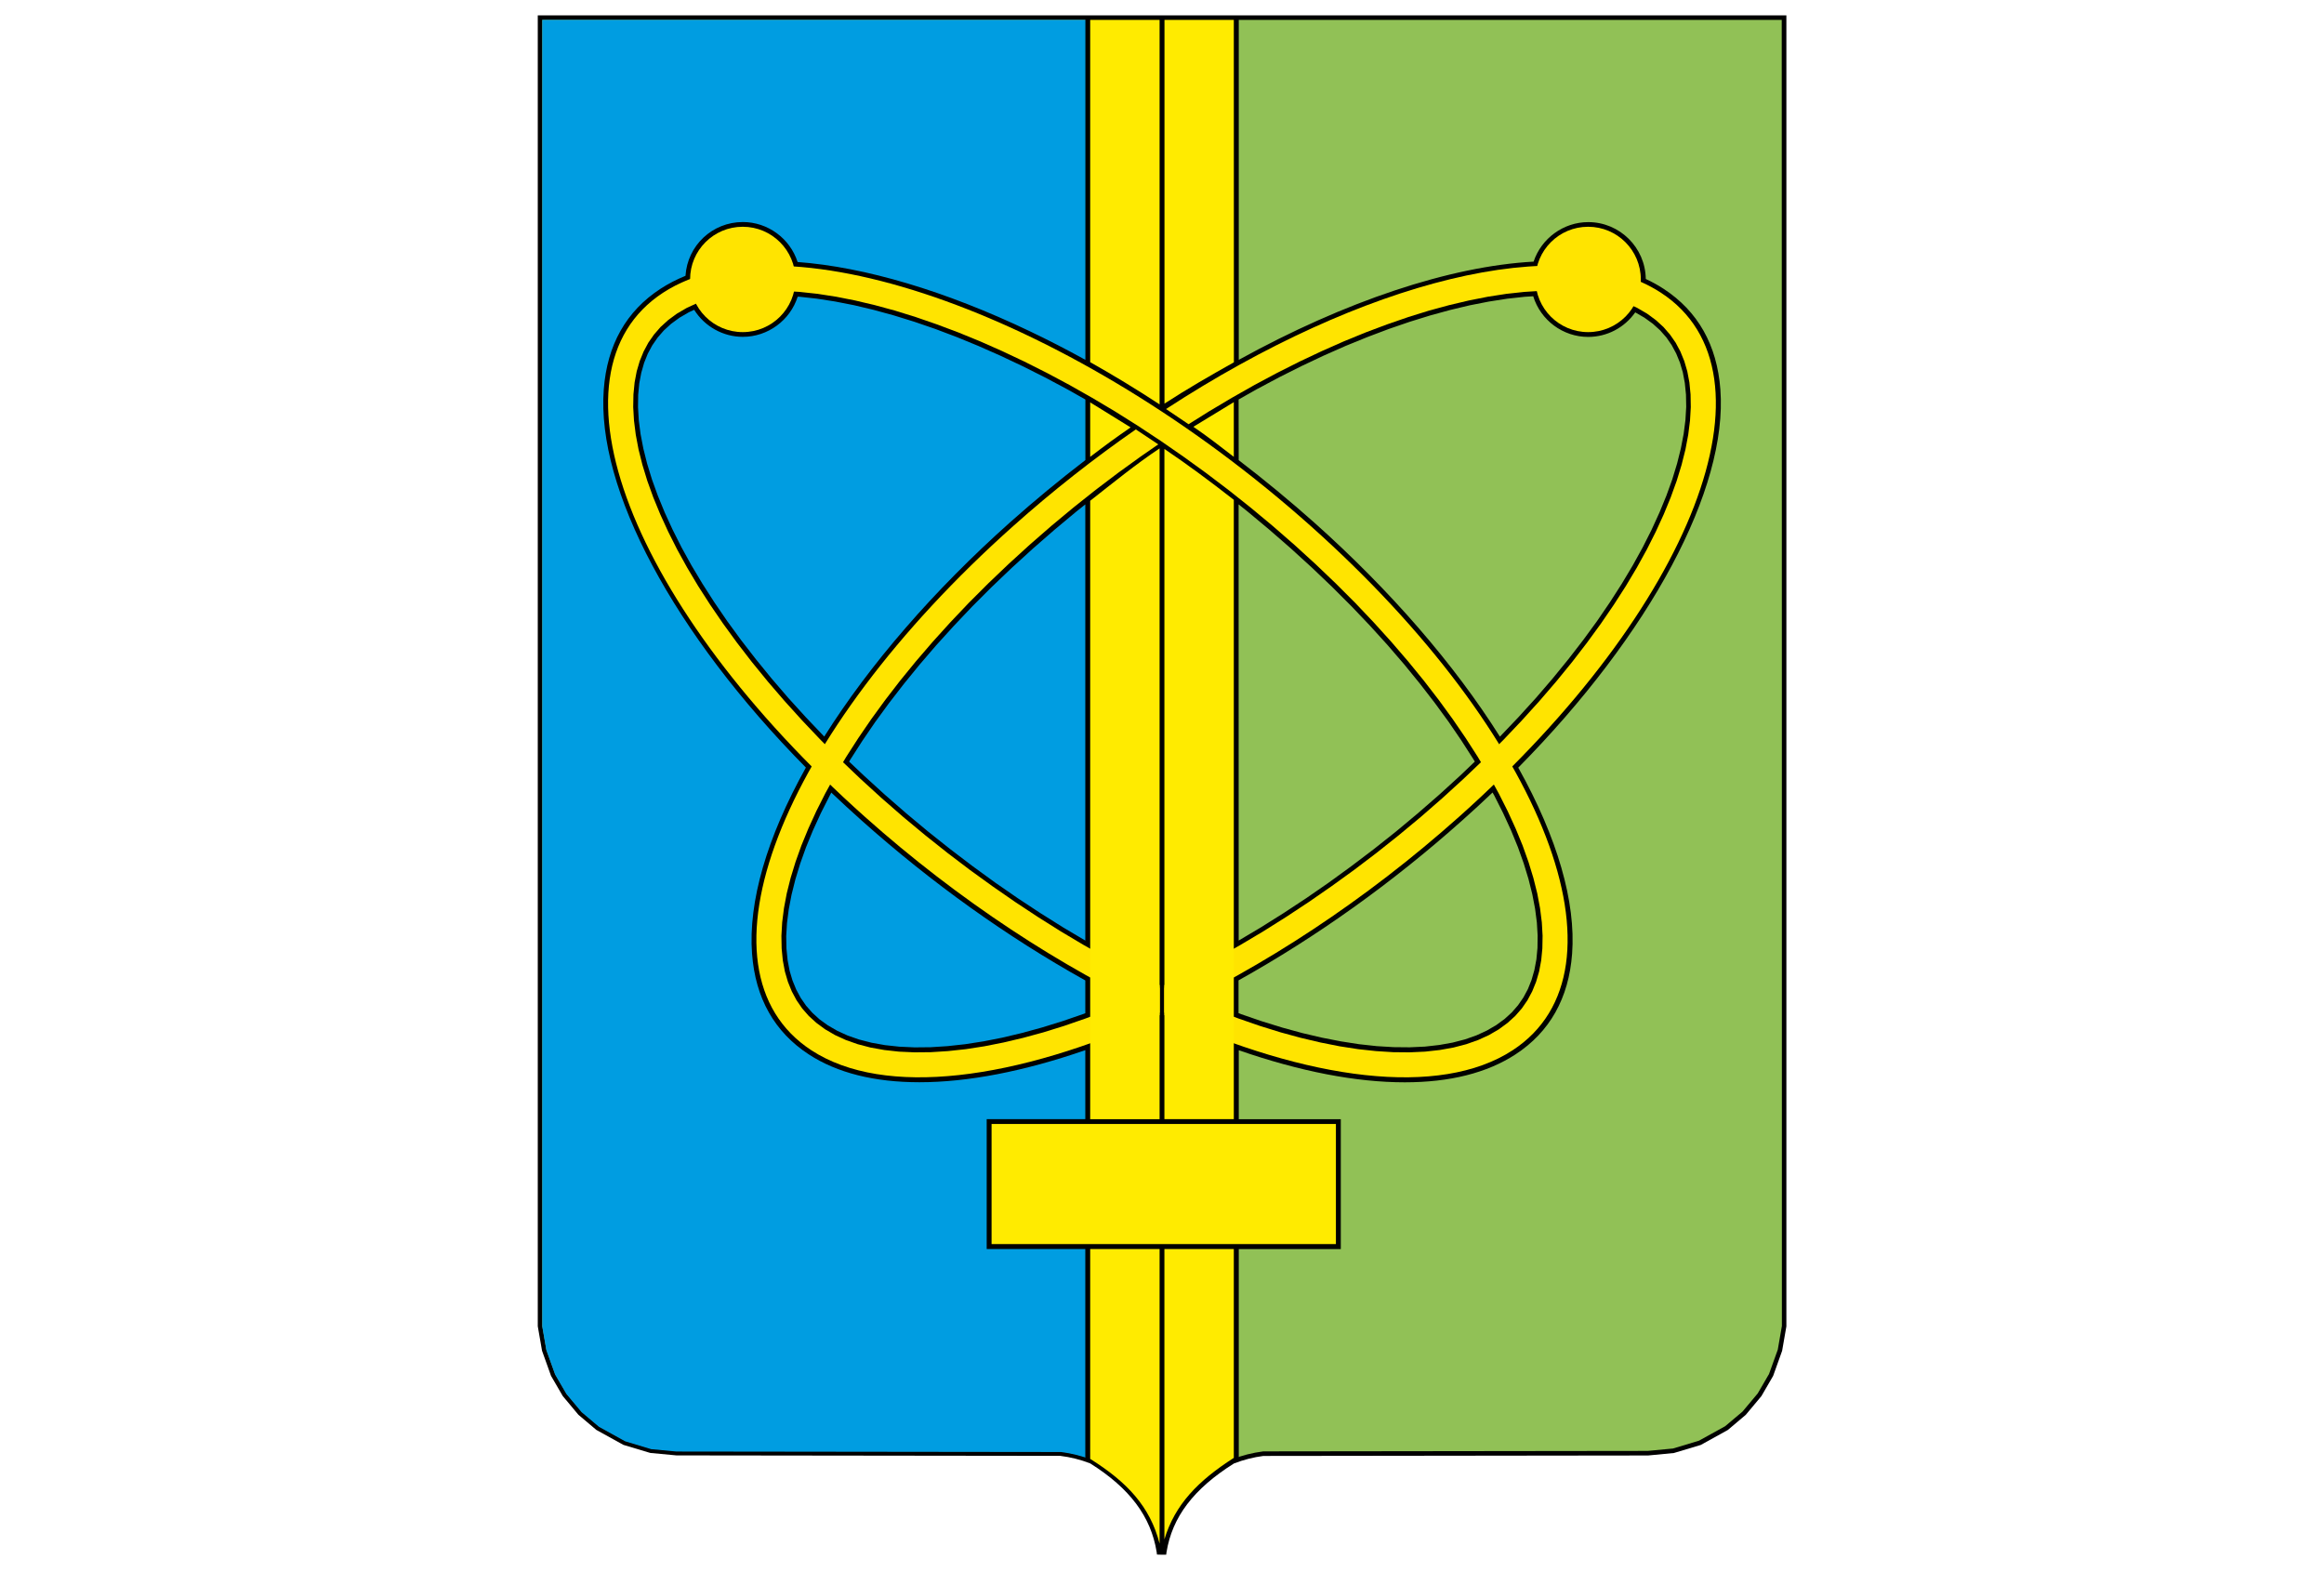 <?xml version="1.0" encoding="UTF-8"?> <svg xmlns="http://www.w3.org/2000/svg" viewBox="0 0 440.00 300.00" data-guides="{&quot;vertical&quot;:[],&quot;horizontal&quot;:[]}"><path fill="rgb(0, 0, 0)" stroke="none" fill-opacity="1" stroke-width="1" stroke-opacity="1" fill-rule="evenodd" font-size-adjust="" class="cls-6" id="tSvg76d1bb0f85" title="Path 1" d="M219.047 294.317C219.027 294.156 219.008 293.995 218.988 293.833C217.903 287.116 213.899 281.763 206.404 277.055C204.585 276.351 202.679 275.867 200.743 275.632C176.518 275.603 152.294 275.573 128.069 275.544C126.417 275.388 124.764 275.231 123.112 275.075C121.416 274.566 119.719 274.058 118.023 273.549C116.316 272.606 114.61 271.662 112.904 270.719C111.77 269.76 110.636 268.802 109.501 267.844C108.514 266.661 107.526 265.478 106.539 264.295C105.8 263.024 105.062 261.752 104.324 260.481C103.757 258.897 103.19 257.313 102.623 255.729C102.354 254.184 102.085 252.64 101.816 251.095C101.816 168.365 101.816 85.635 101.816 2.905C180.615 2.905 259.414 2.905 338.213 2.905C338.213 85.64 338.213 168.375 338.213 251.109C337.944 252.654 337.676 254.199 337.407 255.744C336.84 257.328 336.272 258.912 335.705 260.496C334.967 261.767 334.229 263.038 333.491 264.309C332.503 265.492 331.516 266.676 330.528 267.859C329.394 268.817 328.26 269.775 327.125 270.733C325.419 271.677 323.713 272.62 322.007 273.564C320.31 274.072 318.614 274.581 316.917 275.089C315.289 275.246 313.661 275.402 312.033 275.559C287.75 275.588 263.467 275.617 239.184 275.647C237.351 275.881 235.444 276.365 233.625 277.069C225.984 281.865 221.921 287.219 220.851 293.892C220.831 294.044 220.812 294.195 220.792 294.347C220.215 294.347 219.638 294.347 219.047 294.317Z"></path><path fill="rgb(145, 193, 86)" stroke="none" fill-opacity="1" stroke-width="1" stroke-opacity="1" fill-rule="evenodd" font-size-adjust="" class="cls-3" id="tSvge9a0ba8c65" title="Path 2" d="M337.333 3.771C259.111 3.771 180.889 3.771 102.667 3.771C102.667 86.192 102.667 168.614 102.667 251.036C102.926 252.532 103.185 254.028 103.444 255.524C103.996 257.059 104.549 258.594 105.101 260.129C105.815 261.356 106.529 262.584 107.243 263.811C108.201 264.955 109.159 266.099 110.117 267.243C111.212 268.167 112.308 269.091 113.403 270.015C115.055 270.929 116.708 271.843 118.36 272.757C119.998 273.251 121.636 273.745 123.273 274.239C124.872 274.39 126.471 274.542 128.069 274.693C152.328 274.723 176.587 274.752 200.845 274.781C202.884 275.031 204.864 275.544 206.8 276.292C213.605 280.545 218.607 285.943 219.868 293.745C219.888 293.907 219.907 294.068 219.927 294.229C219.946 294.073 219.966 293.916 219.985 293.76C221.247 285.943 226.424 280.545 233.229 276.292C235.151 275.544 237.131 275.045 239.184 274.781C263.443 274.752 287.701 274.723 311.96 274.693C313.559 274.542 315.157 274.39 316.756 274.239C318.394 273.745 320.032 273.251 321.669 272.757C323.322 271.843 324.974 270.929 326.627 270.015C327.722 269.091 328.817 268.167 329.912 267.243C330.87 266.099 331.828 264.955 332.787 263.811C333.5 262.584 334.214 261.356 334.928 260.129C335.48 258.594 336.033 257.059 336.585 255.524C336.844 254.028 337.104 252.532 337.363 251.036C337.363 168.614 337.363 86.192 337.333 3.771Z"></path><path fill="rgb(0, 157, 225)" stroke="none" fill-opacity="1" stroke-width="1" stroke-opacity="1" fill-rule="evenodd" font-size-adjust="" class="cls-4" id="tSvga8904434e5" title="Path 3" d="M219.883 3.771C180.811 3.771 141.739 3.771 102.667 3.771C102.667 86.232 102.667 168.692 102.667 251.153C102.926 252.649 103.185 254.145 103.444 255.641C103.996 257.176 104.549 258.712 105.101 260.247C105.815 261.474 106.529 262.701 107.243 263.928C108.201 265.072 109.159 266.216 110.117 267.36C111.212 268.284 112.308 269.208 113.403 270.132C115.055 271.046 116.708 271.96 118.36 272.875C119.998 273.368 121.636 273.862 123.273 274.356C124.872 274.508 126.471 274.659 128.069 274.811C152.328 274.84 176.587 274.869 200.845 274.899C202.884 275.148 204.864 275.661 206.8 276.409C213.605 280.663 218.607 286.06 219.868 293.863C219.878 293.946 219.888 294.029 219.897 294.112C219.897 197.332 219.897 100.551 219.883 3.771Z"></path><path fill="rgb(0, 0, 0)" stroke="none" fill-opacity="1" stroke-width="1" stroke-opacity="1" fill-rule="evenodd" font-size-adjust="" class="cls-6" id="tSvgb7aa4cb94a" title="Path 4" d="M219.56 294.244C219.56 294.141 218.871 283.772 205.656 276.248C205.597 276.214 205.539 276.18 205.48 276.145C205.48 262.921 205.48 249.696 205.48 236.472C199.256 236.472 193.033 236.472 186.809 236.472C186.809 228.273 186.809 220.075 186.809 211.876C193.033 211.876 199.256 211.876 205.48 211.876C205.48 207.525 205.48 203.174 205.48 198.823C193.835 202.841 183.26 204.895 174.064 204.895C165.543 204.895 158.488 203.12 153.135 199.629C146.637 195.391 143.015 188.981 142.384 180.563C141.651 170.765 145.171 158.577 152.577 145.319C127.541 119.96 112.889 92.548 114.312 73.731C114.943 65.312 118.565 58.888 125.063 54.664C126.485 53.74 128.069 52.919 129.785 52.215C130.152 46.48 134.875 42.036 140.639 42.036C145.347 42.036 149.571 45.131 151.008 49.604C163.783 50.557 178.977 55.075 194.949 62.701C198.396 64.344 201.945 66.163 205.495 68.128C205.495 46.573 205.495 25.018 205.495 3.463C215.175 3.463 224.855 3.463 234.535 3.463C234.535 25.018 234.535 46.573 234.535 68.128C254.687 57.011 274.487 50.411 290.356 49.531C291.823 45.116 296.032 42.051 300.696 42.051C306.665 42.051 311.52 46.876 311.593 52.816C312.796 53.373 313.94 54.004 314.967 54.679C321.464 58.917 325.087 65.327 325.717 73.745C327.14 92.563 312.488 119.975 287.452 145.333C294.859 158.592 298.379 170.78 297.645 180.577C297.015 188.996 293.392 195.42 286.895 199.644C281.527 203.135 274.487 204.909 265.965 204.909C256.755 204.909 246.18 202.871 234.535 198.837C234.535 203.188 234.535 207.54 234.535 211.891C240.973 211.891 247.412 211.891 253.851 211.891C253.851 220.089 253.851 228.288 253.851 236.487C247.412 236.487 240.973 236.487 234.535 236.487C234.535 249.711 234.535 262.936 234.535 276.16C234.476 276.194 234.417 276.228 234.359 276.263C220.924 283.508 220.279 294.156 220.279 294.259C220.049 294.259 219.819 294.259 219.56 294.244ZM157.08 150.643C156.518 151.757 155.956 152.872 155.393 153.987C154.895 155.077 154.396 156.167 153.897 157.257C153.462 158.318 153.027 159.379 152.592 160.44C152.225 161.467 151.859 162.493 151.492 163.52C151.189 164.517 150.886 165.515 150.583 166.512C150.343 167.47 150.104 168.428 149.864 169.387C149.688 170.306 149.512 171.225 149.336 172.144C149.224 173.019 149.111 173.894 148.999 174.769C148.95 175.596 148.901 176.422 148.852 177.248C148.867 178.025 148.881 178.803 148.896 179.58C148.969 180.308 149.043 181.037 149.116 181.765C149.243 182.44 149.37 183.115 149.497 183.789C149.678 184.4 149.859 185.012 150.04 185.623C150.275 186.195 150.509 186.767 150.744 187.339C151.028 187.867 151.311 188.395 151.595 188.923C151.932 189.412 152.269 189.9 152.607 190.389C153.003 190.839 153.399 191.289 153.795 191.739C154.249 192.154 154.704 192.57 155.159 192.985C155.687 193.367 156.215 193.748 156.743 194.129C157.344 194.476 157.945 194.824 158.547 195.171C159.202 195.469 159.857 195.767 160.512 196.065C161.231 196.315 161.949 196.564 162.668 196.813C163.45 197.014 164.232 197.214 165.015 197.415C165.86 197.566 166.706 197.718 167.552 197.869C168.456 197.967 169.361 198.065 170.265 198.163C171.228 198.207 172.192 198.251 173.155 198.295C174.172 198.285 175.188 198.275 176.205 198.265C177.271 198.197 178.337 198.128 179.403 198.06C180.517 197.938 181.632 197.816 182.747 197.693C183.905 197.512 185.064 197.332 186.223 197.151C187.416 196.916 188.608 196.681 189.801 196.447C191.033 196.153 192.265 195.86 193.497 195.567C194.764 195.22 196.03 194.872 197.296 194.525C198.592 194.124 199.887 193.724 201.183 193.323C202.503 192.868 203.823 192.413 205.143 191.959C205.255 191.915 205.368 191.871 205.48 191.827C205.48 189.759 205.48 187.691 205.48 185.623C190.637 177.351 176.381 167.157 163.108 155.321C161.216 153.635 159.295 151.86 157.388 150.056C157.28 150.247 157.173 150.437 157.08 150.643ZM234.887 191.973C236.212 192.428 237.536 192.883 238.861 193.337C240.157 193.738 241.452 194.139 242.748 194.54C244.014 194.887 245.28 195.234 246.547 195.581C247.779 195.87 249.011 196.158 250.243 196.447C251.44 196.681 252.638 196.916 253.836 197.151C254.995 197.332 256.153 197.512 257.312 197.693C258.427 197.816 259.541 197.938 260.656 198.06C261.722 198.124 262.788 198.187 263.853 198.251C264.87 198.26 265.887 198.27 266.904 198.28C267.867 198.236 268.83 198.192 269.793 198.148C270.698 198.045 271.602 197.943 272.507 197.84C273.352 197.688 274.198 197.537 275.044 197.385C275.831 197.18 276.618 196.975 277.405 196.769C278.124 196.515 278.843 196.261 279.561 196.007C280.216 195.704 280.872 195.4 281.527 195.097C282.113 194.755 282.7 194.413 283.287 194.071C283.815 193.684 284.343 193.298 284.871 192.912C285.325 192.496 285.78 192.081 286.235 191.665C286.626 191.216 287.017 190.766 287.408 190.316C287.745 189.827 288.083 189.338 288.42 188.849C288.704 188.321 288.987 187.793 289.271 187.265C289.5 186.693 289.73 186.121 289.96 185.549C290.141 184.919 290.322 184.288 290.503 183.657C290.63 182.983 290.757 182.308 290.884 181.633C290.952 180.91 291.021 180.186 291.089 179.463C291.099 178.685 291.109 177.908 291.119 177.131C291.07 176.304 291.021 175.478 290.972 174.652C290.86 173.782 290.747 172.912 290.635 172.041C290.459 171.127 290.283 170.213 290.107 169.299C289.867 168.34 289.628 167.382 289.388 166.424C289.085 165.432 288.782 164.439 288.479 163.447C288.112 162.42 287.745 161.393 287.379 160.367C286.944 159.306 286.508 158.245 286.073 157.184C285.575 156.099 285.076 155.013 284.577 153.928C284.015 152.813 283.453 151.699 282.891 150.584C282.788 150.403 282.685 150.222 282.583 150.041C280.676 151.86 278.755 153.635 276.863 155.307C263.604 167.143 249.348 177.321 234.491 185.608C234.491 187.676 234.491 189.744 234.491 191.812C234.613 191.856 234.735 191.9 234.857 191.944C234.867 191.954 234.877 191.964 234.887 191.973M163.519 146.8C164.848 148.012 166.178 149.225 167.508 150.437C168.872 151.625 170.236 152.813 171.6 154.001C172.984 155.155 174.367 156.309 175.751 157.463C177.149 158.572 178.547 159.682 179.945 160.792C181.353 161.863 182.761 162.933 184.169 164.004C185.587 165.036 187.005 166.067 188.423 167.099C189.85 168.086 191.278 169.074 192.705 170.061C194.138 171.005 195.57 171.948 197.003 172.892C198.435 173.792 199.868 174.691 201.3 175.591C202.693 176.417 204.087 177.243 205.48 178.069C205.48 150.545 205.48 123.02 205.48 95.496C204.923 95.941 204.365 96.386 203.808 96.831C202.424 97.984 201.041 99.138 199.657 100.292C198.293 101.48 196.929 102.668 195.565 103.856C194.236 105.068 192.906 106.281 191.576 107.493C190.3 108.711 189.024 109.928 187.748 111.145C186.526 112.368 185.304 113.59 184.081 114.812C182.918 116.039 181.754 117.266 180.591 118.493C179.481 119.716 178.371 120.938 177.261 122.16C176.21 123.382 175.159 124.604 174.108 125.827C173.116 127.044 172.123 128.261 171.131 129.479C170.197 130.686 169.263 131.894 168.329 133.101C167.454 134.299 166.579 135.497 165.704 136.695C164.892 137.883 164.081 139.071 163.269 140.259C162.516 141.432 161.764 142.605 161.011 143.779C160.928 143.916 160.844 144.052 160.761 144.189C161.671 145.06 162.58 145.93 163.519 146.8ZM234.52 178.069C235.918 177.238 237.316 176.407 238.715 175.576C240.147 174.676 241.58 173.777 243.012 172.877C244.444 171.934 245.877 170.99 247.309 170.047C248.737 169.059 250.164 168.072 251.592 167.084C253.01 166.052 254.428 165.021 255.845 163.989C257.258 162.919 258.671 161.848 260.084 160.777C261.482 159.668 262.88 158.558 264.279 157.448C265.662 156.294 267.046 155.14 268.429 153.987C269.793 152.799 271.157 151.611 272.521 150.423C273.851 149.21 275.181 147.998 276.511 146.785C277.415 145.92 278.32 145.055 279.224 144.189C279.136 144.043 279.048 143.896 278.96 143.749C278.207 142.576 277.454 141.403 276.701 140.229C275.89 139.041 275.078 137.853 274.267 136.665C273.392 135.468 272.516 134.27 271.641 133.072C270.708 131.864 269.774 130.657 268.84 129.449C267.848 128.232 266.855 127.015 265.863 125.797C264.812 124.575 263.76 123.353 262.709 122.131C261.6 120.908 260.49 119.686 259.38 118.464C258.216 117.242 257.053 116.02 255.889 114.797C254.667 113.575 253.445 112.353 252.223 111.131C250.947 109.913 249.671 108.696 248.395 107.479C247.065 106.266 245.735 105.054 244.405 103.841C243.041 102.653 241.677 101.465 240.313 100.277C238.93 99.124 237.546 97.97 236.163 96.816C235.61 96.376 235.058 95.936 234.505 95.496C234.505 123.02 234.505 150.545 234.52 178.069ZM130.387 59.137C129.8 59.48 129.213 59.822 128.627 60.164C128.099 60.55 127.571 60.936 127.043 61.323C126.588 61.738 126.133 62.154 125.679 62.569C125.288 63.019 124.896 63.469 124.505 63.919C124.168 64.408 123.831 64.896 123.493 65.385C123.21 65.913 122.926 66.441 122.643 66.969C122.413 67.541 122.183 68.113 121.953 68.685C121.772 69.316 121.592 69.947 121.411 70.577C121.284 71.252 121.156 71.927 121.029 72.601C120.961 73.325 120.892 74.048 120.824 74.772C120.814 75.549 120.804 76.327 120.795 77.104C120.844 77.93 120.892 78.756 120.941 79.583C121.054 80.453 121.166 81.323 121.279 82.193C121.455 83.108 121.631 84.022 121.807 84.936C122.046 85.889 122.286 86.843 122.525 87.796C122.828 88.788 123.132 89.781 123.435 90.773C123.806 91.8 124.178 92.827 124.549 93.853C124.984 94.914 125.42 95.975 125.855 97.036C126.353 98.121 126.852 99.207 127.351 100.292C127.913 101.407 128.475 102.521 129.037 103.636C129.663 104.77 130.289 105.904 130.915 107.039C131.604 108.192 132.293 109.346 132.983 110.5C133.736 111.673 134.488 112.847 135.241 114.02C136.053 115.208 136.864 116.396 137.676 117.584C138.551 118.782 139.426 119.98 140.301 121.177C141.235 122.385 142.169 123.592 143.103 124.8C144.095 126.017 145.088 127.235 146.08 128.452C147.131 129.674 148.182 130.896 149.233 132.119C150.343 133.341 151.453 134.563 152.563 135.785C153.726 137.008 154.89 138.23 156.053 139.452C164.677 125.753 176.821 111.747 191.209 98.913C195.785 94.836 200.596 90.861 205.495 87.107C205.495 83.284 205.495 79.46 205.495 75.637C204.351 74.992 203.207 74.347 202.063 73.701C200.64 72.944 199.217 72.186 197.795 71.428C196.382 70.719 194.969 70.01 193.556 69.301C192.158 68.641 190.76 67.981 189.361 67.321C187.978 66.71 186.594 66.099 185.211 65.488C183.842 64.926 182.473 64.364 181.104 63.801C179.76 63.293 178.415 62.784 177.071 62.276C175.746 61.821 174.421 61.367 173.096 60.912C171.8 60.511 170.505 60.11 169.209 59.709C167.943 59.362 166.677 59.015 165.411 58.668C164.179 58.375 162.947 58.081 161.715 57.788C160.517 57.553 159.319 57.319 158.121 57.084C156.963 56.903 155.804 56.722 154.645 56.541C153.531 56.419 152.416 56.297 151.301 56.175C151.208 56.175 151.116 56.175 151.023 56.175C149.6 60.648 145.376 63.772 140.639 63.772C136.913 63.772 133.408 61.821 131.428 58.653C131.091 58.81 130.753 58.966 130.387 59.137ZM234.52 87.121C239.463 90.905 244.273 94.88 248.82 98.928C263.208 111.761 275.352 125.768 283.976 139.467C285.144 138.24 286.313 137.012 287.481 135.785C288.591 134.563 289.701 133.341 290.811 132.119C291.862 130.896 292.913 129.674 293.964 128.452C294.956 127.235 295.949 126.017 296.941 124.8C297.875 123.592 298.809 122.385 299.743 121.177C300.618 119.98 301.493 118.782 302.368 117.584C303.18 116.396 303.991 115.208 304.803 114.02C305.556 112.847 306.308 111.673 307.061 110.5C307.751 109.346 308.44 108.192 309.129 107.039C309.755 105.904 310.381 104.77 311.007 103.636C311.569 102.521 312.131 101.407 312.693 100.292C313.192 99.202 313.691 98.112 314.189 97.021C314.624 95.96 315.06 94.9 315.495 93.839C315.866 92.812 316.238 91.785 316.609 90.759C316.912 89.761 317.216 88.764 317.519 87.767C317.758 86.808 317.998 85.85 318.237 84.892C318.413 83.973 318.589 83.054 318.765 82.135C318.878 81.26 318.99 80.384 319.103 79.509C319.152 78.683 319.2 77.857 319.249 77.031C319.235 76.253 319.22 75.476 319.205 74.699C319.132 73.97 319.059 73.242 318.985 72.513C318.858 71.839 318.731 71.164 318.604 70.489C318.423 69.878 318.242 69.267 318.061 68.656C317.827 68.084 317.592 67.512 317.357 66.94C317.074 66.412 316.79 65.884 316.507 65.356C316.169 64.867 315.832 64.378 315.495 63.889C315.099 63.44 314.703 62.99 314.307 62.54C313.847 62.124 313.388 61.709 312.928 61.293C312.4 60.912 311.872 60.531 311.344 60.149C310.762 59.812 310.18 59.475 309.599 59.137C307.545 62.056 304.245 63.787 300.681 63.787C295.915 63.787 291.676 60.633 290.283 56.087C289.745 56.121 289.207 56.155 288.669 56.189C287.555 56.312 286.44 56.434 285.325 56.556C284.172 56.737 283.018 56.918 281.864 57.099C280.666 57.333 279.468 57.568 278.271 57.803C277.039 58.096 275.807 58.389 274.575 58.683C273.308 59.03 272.042 59.377 270.776 59.724C269.48 60.125 268.185 60.526 266.889 60.927C265.564 61.381 264.24 61.836 262.915 62.291C261.57 62.799 260.226 63.308 258.881 63.816C257.512 64.373 256.144 64.931 254.775 65.488C253.391 66.099 252.008 66.71 250.624 67.321C249.226 67.981 247.828 68.641 246.429 69.301C245.016 70.01 243.604 70.719 242.191 71.428C240.768 72.186 239.345 72.944 237.923 73.701C236.784 74.347 235.644 74.992 234.505 75.637C234.505 79.46 234.505 83.284 234.52 87.121Z"></path><path fill="rgb(255, 228, 0)" stroke="none" fill-opacity="1" stroke-width="1" stroke-opacity="1" fill-rule="evenodd" font-size-adjust="" class="cls-5" id="tSvgc3d5597c35" title="Path 5" d="M125.547 55.412C148.867 40.217 203.793 60.017 248.189 99.617C292.585 139.217 309.687 183.657 286.367 198.852C272.565 207.843 247.676 204.572 220.455 192.193C220.455 190.453 220.455 188.712 220.455 186.972C221.032 187.246 221.608 187.52 222.185 187.793C223.579 188.409 224.972 189.025 226.365 189.641C227.739 190.204 229.113 190.766 230.487 191.328C231.841 191.836 233.195 192.345 234.549 192.853C235.879 193.313 237.209 193.772 238.539 194.232C239.844 194.638 241.149 195.044 242.455 195.449C243.731 195.796 245.007 196.144 246.283 196.491C247.524 196.784 248.766 197.077 250.008 197.371C251.216 197.61 252.423 197.85 253.631 198.089C254.799 198.27 255.968 198.451 257.136 198.632C258.265 198.754 259.395 198.876 260.524 198.999C261.604 199.067 262.685 199.136 263.765 199.204C264.797 199.214 265.828 199.224 266.86 199.233C267.843 199.189 268.825 199.145 269.808 199.101C270.732 198.999 271.656 198.896 272.58 198.793C273.45 198.637 274.32 198.48 275.191 198.324C275.997 198.114 276.804 197.904 277.611 197.693C278.359 197.429 279.107 197.165 279.855 196.901C280.539 196.588 281.224 196.276 281.908 195.963C282.529 195.601 283.15 195.239 283.771 194.877C284.323 194.472 284.876 194.066 285.428 193.66C285.912 193.22 286.396 192.78 286.88 192.34C287.296 191.866 287.711 191.392 288.127 190.917C288.484 190.399 288.84 189.881 289.197 189.363C289.496 188.805 289.794 188.248 290.092 187.691C290.336 187.089 290.581 186.488 290.825 185.887C291.016 185.236 291.207 184.586 291.397 183.936C291.529 183.232 291.661 182.528 291.793 181.824C291.867 181.071 291.94 180.318 292.013 179.565C292.028 178.764 292.043 177.962 292.057 177.16C292.008 176.314 291.96 175.468 291.911 174.623C291.798 173.728 291.686 172.833 291.573 171.939C291.397 171.005 291.221 170.071 291.045 169.137C290.801 168.164 290.556 167.192 290.312 166.219C290.004 165.212 289.696 164.204 289.388 163.197C289.016 162.156 288.645 161.115 288.273 160.073C287.833 159.003 287.393 157.932 286.953 156.861C286.45 155.761 285.946 154.661 285.443 153.561C284.876 152.437 284.308 151.312 283.741 150.188C283.111 149.044 282.48 147.9 281.849 146.756C281.155 145.592 280.461 144.429 279.767 143.265C279.009 142.087 278.251 140.909 277.493 139.731C276.677 138.538 275.86 137.345 275.044 136.152C274.164 134.944 273.284 133.737 272.404 132.529C271.465 131.312 270.527 130.095 269.588 128.877C268.591 127.655 267.593 126.433 266.596 125.211C265.54 123.984 264.484 122.756 263.428 121.529C262.313 120.297 261.199 119.065 260.084 117.833C258.916 116.601 257.747 115.369 256.579 114.137C255.352 112.91 254.124 111.683 252.897 110.456C251.616 109.234 250.336 108.012 249.055 106.789C247.72 105.572 246.385 104.355 245.051 103.137C243.682 101.944 242.313 100.752 240.944 99.559C239.556 98.405 238.167 97.251 236.779 96.097C235.376 94.983 233.972 93.868 232.569 92.753C231.152 91.678 229.734 90.602 228.316 89.527C226.888 88.495 225.461 87.464 224.033 86.432C222.601 85.44 221.168 84.447 219.736 83.455C218.299 82.506 216.861 81.558 215.424 80.609C213.987 79.705 212.549 78.8 211.112 77.896C209.675 77.04 208.237 76.185 206.8 75.329C205.368 74.518 203.935 73.706 202.503 72.895C201.075 72.132 199.648 71.369 198.22 70.607C196.802 69.893 195.384 69.179 193.967 68.465C192.559 67.8 191.151 67.136 189.743 66.471C188.349 65.855 186.956 65.239 185.563 64.623C184.189 64.06 182.815 63.498 181.441 62.936C180.087 62.428 178.733 61.919 177.379 61.411C176.049 60.951 174.719 60.492 173.389 60.032C172.084 59.626 170.779 59.22 169.473 58.815C168.197 58.468 166.921 58.12 165.645 57.773C164.404 57.48 163.162 57.187 161.92 56.893C160.712 56.654 159.505 56.414 158.297 56.175C157.129 55.994 155.96 55.813 154.792 55.632C153.663 55.51 152.533 55.388 151.404 55.265C150.324 55.197 149.243 55.128 148.163 55.06C147.131 55.05 146.1 55.04 145.068 55.031C144.085 55.075 143.103 55.119 142.12 55.163C141.196 55.265 140.272 55.368 139.348 55.471C138.478 55.627 137.608 55.784 136.737 55.94C135.931 56.15 135.124 56.36 134.317 56.571C133.574 56.83 132.831 57.089 132.088 57.348C131.404 57.661 130.719 57.974 130.035 58.287C129.414 58.648 128.793 59.01 128.172 59.372C127.62 59.778 127.067 60.184 126.515 60.589C126.031 61.029 125.547 61.469 125.063 61.909C124.647 62.388 124.232 62.868 123.816 63.347C123.459 63.86 123.102 64.373 122.745 64.887C122.447 65.444 122.149 66.001 121.851 66.559C121.606 67.16 121.362 67.761 121.117 68.363C120.927 69.013 120.736 69.663 120.545 70.313C120.413 71.012 120.281 71.712 120.149 72.411C120.076 73.164 120.003 73.916 119.929 74.669C119.915 75.471 119.9 76.273 119.885 77.075C119.934 77.92 119.983 78.766 120.032 79.612C120.144 80.507 120.257 81.401 120.369 82.296C120.545 83.23 120.721 84.164 120.897 85.097C121.142 86.07 121.386 87.043 121.631 88.016C121.939 89.023 122.247 90.03 122.555 91.037C122.931 92.079 123.308 93.12 123.684 94.161C124.124 95.232 124.564 96.303 125.004 97.373C125.508 98.473 126.011 99.573 126.515 100.673C127.082 101.798 127.649 102.922 128.216 104.047C128.847 105.191 129.477 106.335 130.108 107.479C130.802 108.642 131.496 109.806 132.191 110.969C132.948 112.148 133.706 113.326 134.464 114.504C135.28 115.697 136.097 116.89 136.913 118.083C137.793 119.29 138.673 120.498 139.553 121.705C140.492 122.923 141.431 124.14 142.369 125.357C143.367 126.58 144.364 127.802 145.361 129.024C146.417 130.251 147.473 131.478 148.529 132.705C149.644 133.937 150.759 135.169 151.873 136.401C153.042 137.633 154.21 138.865 155.379 140.097C156.606 141.324 157.833 142.552 159.06 143.779C160.341 145.001 161.622 146.223 162.903 147.445C164.237 148.663 165.572 149.88 166.907 151.097C168.276 152.29 169.644 153.483 171.013 154.676C172.402 155.83 173.79 156.984 175.179 158.137C176.582 159.252 177.985 160.367 179.388 161.481C180.806 162.557 182.224 163.632 183.641 164.708C185.069 165.74 186.496 166.771 187.924 167.803C189.356 168.795 190.789 169.788 192.221 170.78C193.659 171.728 195.096 172.677 196.533 173.625C197.971 174.53 199.408 175.434 200.845 176.339C202.283 177.194 203.72 178.05 205.157 178.905C206.59 179.717 208.022 180.528 209.455 181.34C210.882 182.103 212.31 182.865 213.737 183.628C215.155 184.342 216.573 185.056 217.991 185.769C218.514 186.019 219.037 186.268 219.56 186.517C219.56 188.263 219.56 190.008 219.56 191.753C201.08 183.217 181.559 170.531 163.739 154.632C119.343 115.032 102.241 70.592 125.547 55.412Z"></path><path fill="rgb(255, 228, 0)" stroke="none" fill-opacity="1" stroke-width="1" stroke-opacity="1" fill-rule="evenodd" font-size-adjust="" class="cls-5" id="tSvgfe039ed706" title="Path 6" d="M314.453 55.412C296.032 43.4 257.869 53.241 220.763 77.441C222.185 78.4 223.608 79.358 225.031 80.316C226.316 79.509 227.602 78.703 228.888 77.896C230.325 77.04 231.763 76.185 233.2 75.329C234.632 74.518 236.065 73.706 237.497 72.895C238.925 72.132 240.352 71.369 241.78 70.607C243.198 69.893 244.616 69.179 246.033 68.465C247.441 67.8 248.849 67.136 250.257 66.471C251.651 65.855 253.044 65.239 254.437 64.623C255.811 64.06 257.185 63.498 258.559 62.936C259.913 62.428 261.267 61.919 262.621 61.411C263.951 60.951 265.281 60.492 266.611 60.032C267.916 59.626 269.221 59.22 270.527 58.815C271.803 58.468 273.079 58.12 274.355 57.773C275.596 57.48 276.838 57.187 278.08 56.893C279.288 56.654 280.495 56.414 281.703 56.175C282.871 55.994 284.04 55.813 285.208 55.632C286.337 55.51 287.467 55.388 288.596 55.265C289.676 55.197 290.757 55.128 291.837 55.06C292.869 55.05 293.9 55.04 294.932 55.031C295.915 55.075 296.897 55.119 297.88 55.163C298.804 55.265 299.728 55.368 300.652 55.471C301.522 55.627 302.392 55.784 303.263 55.94C304.069 56.15 304.876 56.36 305.683 56.571C306.426 56.83 307.169 57.089 307.912 57.348C308.596 57.661 309.281 57.974 309.965 58.287C310.586 58.648 311.207 59.01 311.828 59.372C312.38 59.778 312.933 60.184 313.485 60.589C313.969 61.029 314.453 61.469 314.937 61.909C315.353 62.388 315.768 62.868 316.184 63.347C316.541 63.86 316.898 64.373 317.255 64.887C317.553 65.444 317.851 66.001 318.149 66.559C318.394 67.16 318.638 67.761 318.883 68.363C319.073 69.013 319.264 69.663 319.455 70.313C319.587 71.012 319.719 71.712 319.851 72.411C319.924 73.164 319.997 73.916 320.071 74.669C320.085 75.471 320.1 76.273 320.115 77.075C320.066 77.92 320.017 78.766 319.968 79.612C319.856 80.507 319.743 81.401 319.631 82.296C319.455 83.23 319.279 84.164 319.103 85.097C318.858 86.07 318.614 87.043 318.369 88.016C318.061 89.023 317.753 90.03 317.445 91.037C317.069 92.079 316.692 93.12 316.316 94.161C315.876 95.232 315.436 96.303 314.996 97.373C314.492 98.473 313.989 99.573 313.485 100.673C312.918 101.798 312.351 102.922 311.784 104.047C311.153 105.191 310.523 106.335 309.892 107.479C309.198 108.642 308.504 109.806 307.809 110.969C307.052 112.148 306.294 113.326 305.536 114.504C304.72 115.697 303.903 116.89 303.087 118.083C302.207 119.29 301.327 120.498 300.447 121.705C299.508 122.923 298.569 124.14 297.631 125.357C296.633 126.58 295.636 127.802 294.639 129.024C293.583 130.251 292.527 131.478 291.471 132.705C290.356 133.937 289.241 135.169 288.127 136.401C286.958 137.633 285.79 138.865 284.621 140.097C283.394 141.324 282.167 142.552 280.94 143.779C279.659 145.001 278.378 146.223 277.097 147.445C275.763 148.663 274.428 149.88 273.093 151.097C271.724 152.29 270.356 153.483 268.987 154.676C267.598 155.83 266.21 156.984 264.821 158.137C263.418 159.252 262.015 160.367 260.612 161.481C259.194 162.557 257.776 163.632 256.359 164.708C254.931 165.74 253.504 166.771 252.076 167.803C250.644 168.795 249.211 169.788 247.779 170.78C246.341 171.728 244.904 172.677 243.467 173.625C242.029 174.53 240.592 175.434 239.155 176.339C237.717 177.194 236.28 178.05 234.843 178.905C233.41 179.717 231.978 180.528 230.545 181.34C229.118 182.103 227.69 182.865 226.263 183.628C224.845 184.342 223.427 185.056 222.009 185.769C221.486 186.019 220.963 186.268 220.44 186.517C220.44 188.263 220.44 190.008 220.44 191.753C238.92 183.217 258.441 170.531 276.247 154.632C320.643 115.032 337.744 70.592 314.453 55.412ZM219.545 186.972C218.968 187.246 218.392 187.52 217.815 187.793C216.421 188.409 215.028 189.025 213.635 189.641C212.261 190.204 210.887 190.766 209.513 191.328C208.159 191.836 206.805 192.345 205.451 192.853C204.121 193.313 202.791 193.772 201.461 194.232C200.156 194.638 198.851 195.044 197.545 195.449C196.269 195.796 194.993 196.144 193.717 196.491C192.476 196.784 191.234 197.077 189.992 197.371C188.784 197.61 187.577 197.85 186.369 198.089C185.201 198.27 184.032 198.451 182.864 198.632C181.735 198.754 180.605 198.876 179.476 198.999C178.396 199.067 177.315 199.136 176.235 199.204C175.203 199.214 174.172 199.224 173.14 199.233C172.157 199.189 171.175 199.145 170.192 199.101C169.268 198.999 168.344 198.896 167.42 198.793C166.55 198.637 165.68 198.48 164.809 198.324C164.003 198.114 163.196 197.904 162.389 197.693C161.641 197.429 160.893 197.165 160.145 196.901C159.461 196.588 158.776 196.276 158.092 195.963C157.471 195.601 156.85 195.239 156.229 194.877C155.677 194.472 155.124 194.066 154.572 193.66C154.088 193.22 153.604 192.78 153.12 192.34C152.704 191.866 152.289 191.392 151.873 190.917C151.516 190.399 151.16 189.881 150.803 189.363C150.504 188.805 150.206 188.248 149.908 187.691C149.664 187.089 149.419 186.488 149.175 185.887C148.984 185.236 148.793 184.586 148.603 183.936C148.471 183.232 148.339 182.528 148.207 181.824C148.133 181.071 148.06 180.318 147.987 179.565C147.972 178.764 147.957 177.962 147.943 177.16C147.992 176.314 148.04 175.468 148.089 174.623C148.202 173.728 148.314 172.833 148.427 171.939C148.603 171.005 148.779 170.071 148.955 169.137C149.199 168.164 149.444 167.192 149.688 166.219C149.996 165.212 150.304 164.204 150.612 163.197C150.984 162.156 151.355 161.115 151.727 160.073C152.167 159.003 152.607 157.932 153.047 156.861C153.55 155.761 154.054 154.661 154.557 153.561C155.124 152.437 155.692 151.312 156.259 150.188C156.889 149.044 157.52 147.9 158.151 146.756C158.845 145.592 159.539 144.429 160.233 143.265C160.991 142.087 161.749 140.909 162.507 139.731C163.323 138.538 164.14 137.345 164.956 136.152C165.836 134.944 166.716 133.737 167.596 132.529C168.535 131.312 169.473 130.095 170.412 128.877C171.409 127.655 172.407 126.433 173.404 125.211C174.46 123.984 175.516 122.756 176.572 121.529C177.687 120.297 178.801 119.065 179.916 117.833C181.084 116.601 182.253 115.369 183.421 114.137C184.648 112.91 185.876 111.683 187.103 110.456C188.384 109.234 189.664 108.012 190.945 106.789C192.28 105.572 193.615 104.355 194.949 103.137C196.318 101.944 197.687 100.752 199.056 99.559C200.444 98.405 201.833 97.251 203.221 96.097C204.624 94.983 206.028 93.868 207.431 92.753C208.848 91.678 210.266 90.602 211.684 89.527C213.112 88.495 214.539 87.464 215.967 86.432C217.076 85.664 218.186 84.897 219.296 84.129C217.878 83.186 216.46 82.242 215.043 81.299C207.137 86.784 199.32 92.915 191.811 99.617C147.415 139.217 130.313 183.657 153.633 198.852C167.435 207.843 192.324 204.572 219.545 192.193C219.545 190.453 219.545 188.712 219.545 186.972Z"></path><path fill="rgb(255, 228, 0)" stroke="none" fill-opacity="1" stroke-width="1" stroke-opacity="1" fill-rule="evenodd" font-size-adjust="" class="cls-5" id="tSvg161884f02a4" title="Path 7" d="M300.681 42.931C306.181 42.931 310.655 47.389 310.655 52.904C310.655 58.419 306.196 62.877 300.681 62.877C295.167 62.877 290.708 58.419 290.708 52.904C290.708 47.389 295.167 42.931 300.681 42.931Z"></path><path fill="rgb(255, 235, 0)" stroke="none" fill-opacity="1" stroke-width="1" stroke-opacity="1" fill-rule="evenodd" font-size-adjust="" class="cls-2" id="tSvgca3d497fbb" title="Path 8" d="M233.596 3.771C224.532 3.771 215.468 3.771 206.404 3.771C206.404 25.37 206.404 46.969 206.404 68.568C210.819 71.047 215.131 73.672 219.545 76.561C219.545 52.298 219.545 28.034 219.545 3.771C219.853 3.771 220.161 3.771 220.469 3.771C220.469 27.985 220.469 52.2 220.469 76.415C224.811 73.584 229.269 71.032 233.611 68.597C233.611 46.988 233.611 25.38 233.596 3.771ZM206.404 76.18C206.404 79.617 206.404 83.054 206.404 86.491C209.484 84.144 210.936 83.073 214.06 80.917C211.508 79.343 208.956 77.769 206.404 76.18ZM206.404 94.807C206.404 133.835 206.404 172.863 206.404 211.891C210.784 211.891 215.165 211.891 219.545 211.891C219.545 169.558 219.545 127.225 219.545 84.892C214.969 87.943 210.672 91.463 206.404 94.807ZM220.455 211.876C224.835 211.876 229.216 211.876 233.596 211.876C233.596 172.794 233.596 133.712 233.596 94.631C229.064 91.081 224.635 87.811 220.455 84.995C220.455 127.284 220.455 169.572 220.455 211.876ZM206.404 236.472C206.404 249.716 206.404 262.96 206.404 276.204C213.429 280.604 217.756 285.268 219.545 292.249C219.545 273.657 219.545 255.064 219.545 236.472C215.165 236.472 210.784 236.472 206.404 236.472ZM220.455 291.443C222.449 284.843 226.82 280.355 233.596 276.013C233.596 262.833 233.596 249.652 233.596 236.472C229.216 236.472 224.835 236.472 220.455 236.472C220.455 236.472 220.455 291.443 220.455 291.443ZM233.596 86.491C233.596 83.039 233.596 79.588 233.596 76.136C231.044 77.691 228.492 79.245 225.94 80.8C229.064 82.956 230.516 84.129 233.596 86.491Z"></path><path fill="rgb(255, 235, 0)" stroke="none" fill-opacity="1" stroke-width="1" stroke-opacity="1" font-size-adjust="" class="cls-1" x="128" y="193.5" width="44.45" height="15.5" id="tSvg8003af18c7" title="Rectangle 1" d="M187.733 212.8C209.464 212.8 231.196 212.8 252.927 212.8C252.927 220.378 252.927 227.956 252.927 235.533C231.196 235.533 209.464 235.533 187.733 235.533C187.733 227.956 187.733 220.378 187.733 212.8" style="transform-origin: -5601.7px -3371.67px;"></path><path fill="rgb(255, 228, 0)" stroke="none" fill-opacity="1" stroke-width="1" stroke-opacity="1" fill-rule="evenodd" font-size-adjust="" class="cls-5" id="tSvg5784380b1a" title="Path 9" d="M140.624 42.931C146.124 42.931 150.597 47.389 150.597 52.904C150.597 58.419 146.139 62.877 140.624 62.877C135.109 62.877 130.651 58.419 130.651 52.904C130.651 47.389 135.109 42.931 140.624 42.931Z"></path><defs></defs></svg> 
